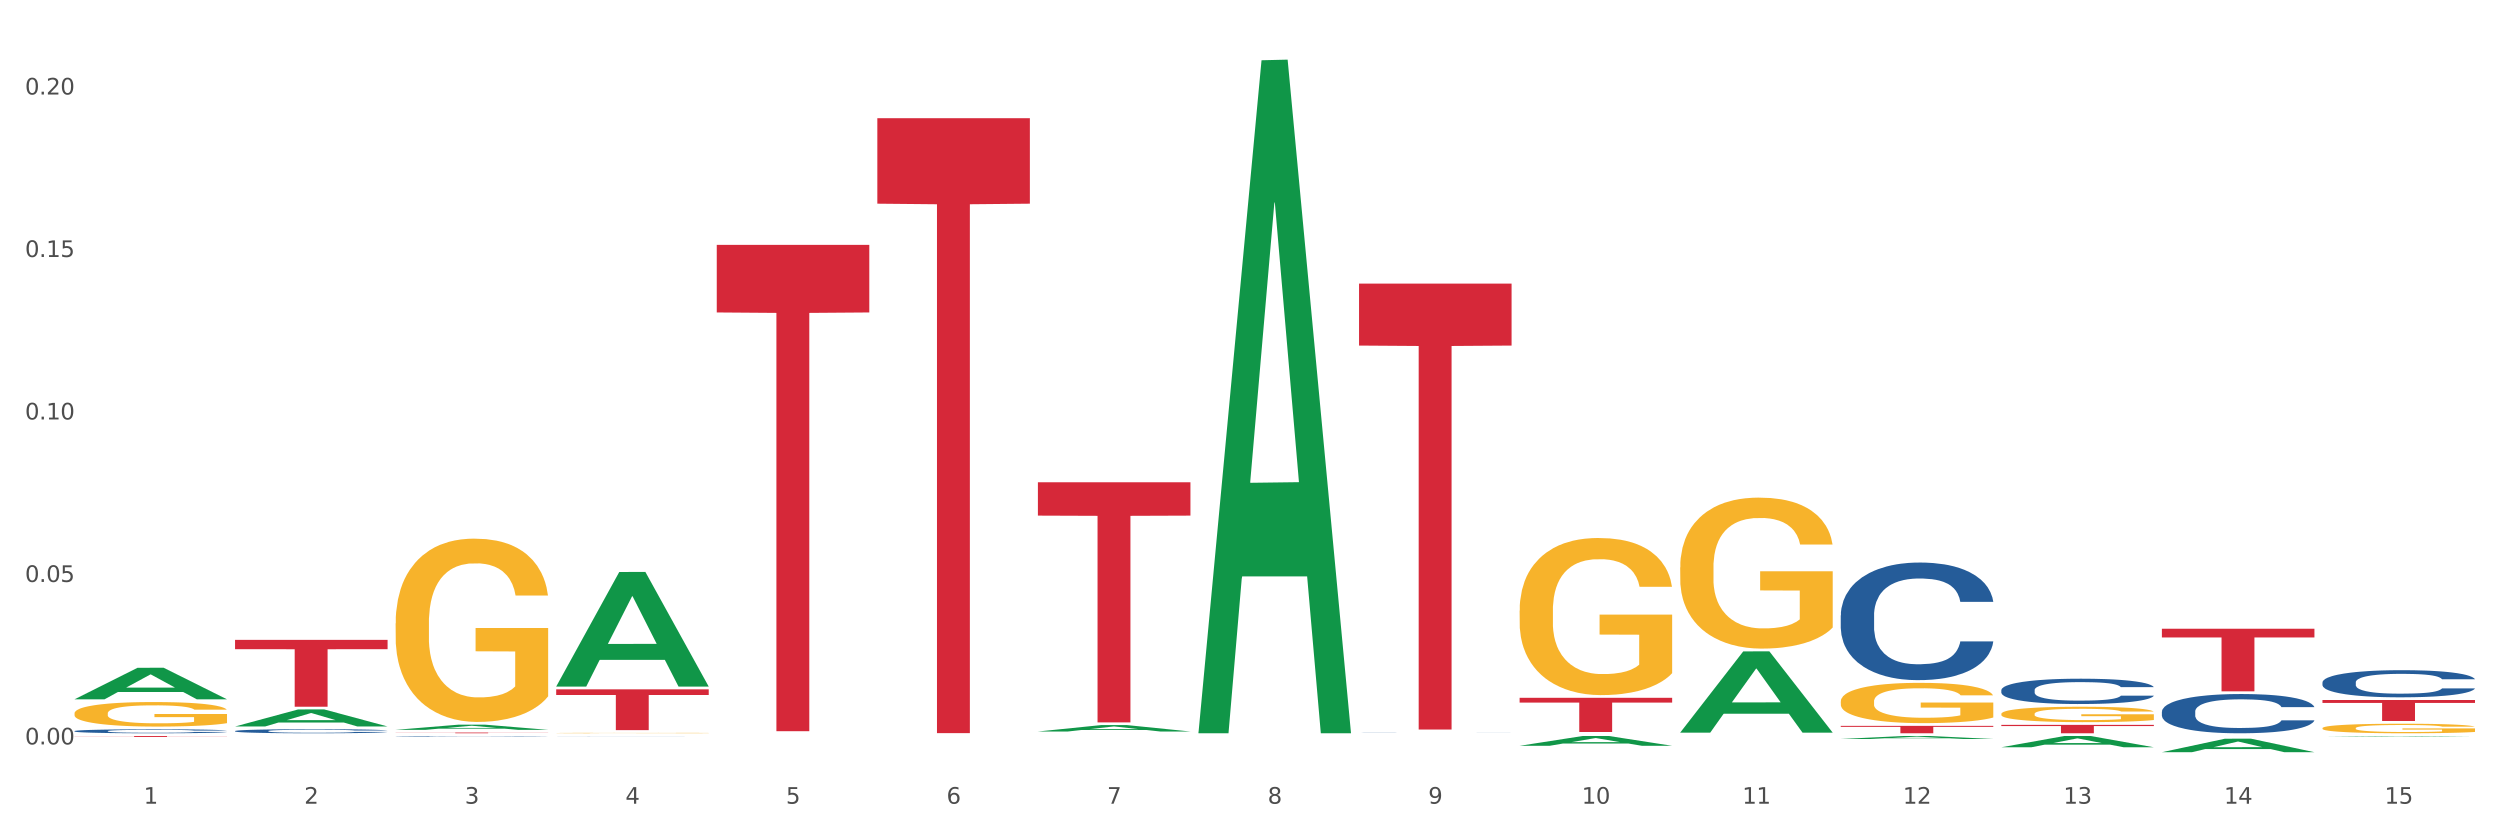<?xml version="1.0" encoding="utf-8" standalone="no"?>
<!DOCTYPE svg PUBLIC "-//W3C//DTD SVG 1.1//EN"
  "http://www.w3.org/Graphics/SVG/1.1/DTD/svg11.dtd">
<svg xmlns:xlink="http://www.w3.org/1999/xlink" width="1080pt" height="360pt" viewBox="0 0 1080 360" xmlns="http://www.w3.org/2000/svg" version="1.1">
 <rect x="0" y="0" width="1080" height="360" fill="#333333" stroke="none"/>
 <defs>
  <style type="text/css">*{stroke-linejoin: round; stroke-linecap: butt}</style>
 </defs>
 <g id="figure_1">
  <g id="patch_1">
   <path d="M 0 360 
L 1080 360 
L 1080 0 
L 0 0 
z
" style="fill: #ffffff; stroke: #ffffff; stroke-linejoin: miter"/>
  </g>
  <g id="axes_1">
   <g id="matplotlib.axis_1">
    <g id="xtick_1">
     <g id="text_1">
      <!-- 1 -->
      <g style="fill: #4d4d4d" transform="translate(62.07 347.204) scale(0.096 -0.096)">
       <defs>
        <path id="DejaVuSans-31" d="M 794 531 
L 1825 531 
L 1825 4091 
L 703 3866 
L 703 4441 
L 1819 4666 
L 2450 4666 
L 2450 531 
L 3481 531 
L 3481 0 
L 794 0 
L 794 531 
z
" transform="scale(0.016)"/>
       </defs>
       <use xlink:href="#DejaVuSans-31"/>
      </g>
     </g>
    </g>
    <g id="xtick_2">
     <g id="text_2">
      <!-- 2 -->
      <g style="fill: #4d4d4d" transform="translate(131.436 347.204) scale(0.096 -0.096)">
       <defs>
        <path id="DejaVuSans-32" d="M 1228 531 
L 3431 531 
L 3431 0 
L 469 0 
L 469 531 
Q 828 903 1448 1529 
Q 2069 2156 2228 2338 
Q 2531 2678 2651 2914 
Q 2772 3150 2772 3378 
Q 2772 3750 2511 3984 
Q 2250 4219 1831 4219 
Q 1534 4219 1204 4116 
Q 875 4013 500 3803 
L 500 4441 
Q 881 4594 1212 4672 
Q 1544 4750 1819 4750 
Q 2544 4750 2975 4387 
Q 3406 4025 3406 3419 
Q 3406 3131 3298 2873 
Q 3191 2616 2906 2266 
Q 2828 2175 2409 1742 
Q 1991 1309 1228 531 
z
" transform="scale(0.016)"/>
       </defs>
       <use xlink:href="#DejaVuSans-32"/>
      </g>
     </g>
    </g>
    <g id="xtick_3">
     <g id="text_3">
      <!-- 3 -->
      <g style="fill: #4d4d4d" transform="translate(200.802 347.204) scale(0.096 -0.096)">
       <defs>
        <path id="DejaVuSans-33" d="M 2597 2516 
Q 3050 2419 3304 2112 
Q 3559 1806 3559 1356 
Q 3559 666 3084 287 
Q 2609 -91 1734 -91 
Q 1441 -91 1130 -33 
Q 819 25 488 141 
L 488 750 
Q 750 597 1062 519 
Q 1375 441 1716 441 
Q 2309 441 2620 675 
Q 2931 909 2931 1356 
Q 2931 1769 2642 2001 
Q 2353 2234 1838 2234 
L 1294 2234 
L 1294 2753 
L 1863 2753 
Q 2328 2753 2575 2939 
Q 2822 3125 2822 3475 
Q 2822 3834 2567 4026 
Q 2313 4219 1838 4219 
Q 1578 4219 1281 4162 
Q 984 4106 628 3988 
L 628 4550 
Q 988 4650 1302 4700 
Q 1616 4750 1894 4750 
Q 2613 4750 3031 4423 
Q 3450 4097 3450 3541 
Q 3450 3153 3228 2886 
Q 3006 2619 2597 2516 
z
" transform="scale(0.016)"/>
       </defs>
       <use xlink:href="#DejaVuSans-33"/>
      </g>
     </g>
    </g>
    <g id="xtick_4">
     <g id="text_4">
      <!-- 4 -->
      <g style="fill: #4d4d4d" transform="translate(270.169 347.204) scale(0.096 -0.096)">
       <defs>
        <path id="DejaVuSans-34" d="M 2419 4116 
L 825 1625 
L 2419 1625 
L 2419 4116 
z
M 2253 4666 
L 3047 4666 
L 3047 1625 
L 3713 1625 
L 3713 1100 
L 3047 1100 
L 3047 0 
L 2419 0 
L 2419 1100 
L 313 1100 
L 313 1709 
L 2253 4666 
z
" transform="scale(0.016)"/>
       </defs>
       <use xlink:href="#DejaVuSans-34"/>
      </g>
     </g>
    </g>
    <g id="xtick_5">
     <g id="text_5">
      <!-- 5 -->
      <g style="fill: #4d4d4d" transform="translate(339.535 347.204) scale(0.096 -0.096)">
       <defs>
        <path id="DejaVuSans-35" d="M 691 4666 
L 3169 4666 
L 3169 4134 
L 1269 4134 
L 1269 2991 
Q 1406 3038 1543 3061 
Q 1681 3084 1819 3084 
Q 2600 3084 3056 2656 
Q 3513 2228 3513 1497 
Q 3513 744 3044 326 
Q 2575 -91 1722 -91 
Q 1428 -91 1123 -41 
Q 819 9 494 109 
L 494 744 
Q 775 591 1075 516 
Q 1375 441 1709 441 
Q 2250 441 2565 725 
Q 2881 1009 2881 1497 
Q 2881 1984 2565 2268 
Q 2250 2553 1709 2553 
Q 1456 2553 1204 2497 
Q 953 2441 691 2322 
L 691 4666 
z
" transform="scale(0.016)"/>
       </defs>
       <use xlink:href="#DejaVuSans-35"/>
      </g>
     </g>
    </g>
    <g id="xtick_6">
     <g id="text_6">
      <!-- 6 -->
      <g style="fill: #4d4d4d" transform="translate(408.901 347.204) scale(0.096 -0.096)">
       <defs>
        <path id="DejaVuSans-36" d="M 2113 2584 
Q 1688 2584 1439 2293 
Q 1191 2003 1191 1497 
Q 1191 994 1439 701 
Q 1688 409 2113 409 
Q 2538 409 2786 701 
Q 3034 994 3034 1497 
Q 3034 2003 2786 2293 
Q 2538 2584 2113 2584 
z
M 3366 4563 
L 3366 3988 
Q 3128 4100 2886 4159 
Q 2644 4219 2406 4219 
Q 1781 4219 1451 3797 
Q 1122 3375 1075 2522 
Q 1259 2794 1537 2939 
Q 1816 3084 2150 3084 
Q 2853 3084 3261 2657 
Q 3669 2231 3669 1497 
Q 3669 778 3244 343 
Q 2819 -91 2113 -91 
Q 1303 -91 875 529 
Q 447 1150 447 2328 
Q 447 3434 972 4092 
Q 1497 4750 2381 4750 
Q 2619 4750 2861 4703 
Q 3103 4656 3366 4563 
z
" transform="scale(0.016)"/>
       </defs>
       <use xlink:href="#DejaVuSans-36"/>
      </g>
     </g>
    </g>
    <g id="xtick_7">
     <g id="text_7">
      <!-- 7 -->
      <g style="fill: #4d4d4d" transform="translate(478.267 347.204) scale(0.096 -0.096)">
       <defs>
        <path id="DejaVuSans-37" d="M 525 4666 
L 3525 4666 
L 3525 4397 
L 1831 0 
L 1172 0 
L 2766 4134 
L 525 4134 
L 525 4666 
z
" transform="scale(0.016)"/>
       </defs>
       <use xlink:href="#DejaVuSans-37"/>
      </g>
     </g>
    </g>
    <g id="xtick_8">
     <g id="text_8">
      <!-- 8 -->
      <g style="fill: #4d4d4d" transform="translate(547.634 347.204) scale(0.096 -0.096)">
       <defs>
        <path id="DejaVuSans-38" d="M 2034 2216 
Q 1584 2216 1326 1975 
Q 1069 1734 1069 1313 
Q 1069 891 1326 650 
Q 1584 409 2034 409 
Q 2484 409 2743 651 
Q 3003 894 3003 1313 
Q 3003 1734 2745 1975 
Q 2488 2216 2034 2216 
z
M 1403 2484 
Q 997 2584 770 2862 
Q 544 3141 544 3541 
Q 544 4100 942 4425 
Q 1341 4750 2034 4750 
Q 2731 4750 3128 4425 
Q 3525 4100 3525 3541 
Q 3525 3141 3298 2862 
Q 3072 2584 2669 2484 
Q 3125 2378 3379 2068 
Q 3634 1759 3634 1313 
Q 3634 634 3220 271 
Q 2806 -91 2034 -91 
Q 1263 -91 848 271 
Q 434 634 434 1313 
Q 434 1759 690 2068 
Q 947 2378 1403 2484 
z
M 1172 3481 
Q 1172 3119 1398 2916 
Q 1625 2713 2034 2713 
Q 2441 2713 2670 2916 
Q 2900 3119 2900 3481 
Q 2900 3844 2670 4047 
Q 2441 4250 2034 4250 
Q 1625 4250 1398 4047 
Q 1172 3844 1172 3481 
z
" transform="scale(0.016)"/>
       </defs>
       <use xlink:href="#DejaVuSans-38"/>
      </g>
     </g>
    </g>
    <g id="xtick_9">
     <g id="text_9">
      <!-- 9 -->
      <g style="fill: #4d4d4d" transform="translate(617 347.204) scale(0.096 -0.096)">
       <defs>
        <path id="DejaVuSans-39" d="M 703 97 
L 703 672 
Q 941 559 1184 500 
Q 1428 441 1663 441 
Q 2288 441 2617 861 
Q 2947 1281 2994 2138 
Q 2813 1869 2534 1725 
Q 2256 1581 1919 1581 
Q 1219 1581 811 2004 
Q 403 2428 403 3163 
Q 403 3881 828 4315 
Q 1253 4750 1959 4750 
Q 2769 4750 3195 4129 
Q 3622 3509 3622 2328 
Q 3622 1225 3098 567 
Q 2575 -91 1691 -91 
Q 1453 -91 1209 -44 
Q 966 3 703 97 
z
M 1959 2075 
Q 2384 2075 2632 2365 
Q 2881 2656 2881 3163 
Q 2881 3666 2632 3958 
Q 2384 4250 1959 4250 
Q 1534 4250 1286 3958 
Q 1038 3666 1038 3163 
Q 1038 2656 1286 2365 
Q 1534 2075 1959 2075 
z
" transform="scale(0.016)"/>
       </defs>
       <use xlink:href="#DejaVuSans-39"/>
      </g>
     </g>
    </g>
    <g id="xtick_10">
     <g id="text_10">
      <!-- 10 -->
      <g style="fill: #4d4d4d" transform="translate(683.312 347.204) scale(0.096 -0.096)">
       <defs>
        <path id="DejaVuSans-30" d="M 2034 4250 
Q 1547 4250 1301 3770 
Q 1056 3291 1056 2328 
Q 1056 1369 1301 889 
Q 1547 409 2034 409 
Q 2525 409 2770 889 
Q 3016 1369 3016 2328 
Q 3016 3291 2770 3770 
Q 2525 4250 2034 4250 
z
M 2034 4750 
Q 2819 4750 3233 4129 
Q 3647 3509 3647 2328 
Q 3647 1150 3233 529 
Q 2819 -91 2034 -91 
Q 1250 -91 836 529 
Q 422 1150 422 2328 
Q 422 3509 836 4129 
Q 1250 4750 2034 4750 
z
" transform="scale(0.016)"/>
       </defs>
       <use xlink:href="#DejaVuSans-31"/>
       <use xlink:href="#DejaVuSans-30" transform="translate(63.623 0)"/>
      </g>
     </g>
    </g>
    <g id="xtick_11">
     <g id="text_11">
      <!-- 11 -->
      <g style="fill: #4d4d4d" transform="translate(752.678 347.204) scale(0.096 -0.096)">
       <use xlink:href="#DejaVuSans-31"/>
       <use xlink:href="#DejaVuSans-31" transform="translate(63.623 0)"/>
      </g>
     </g>
    </g>
    <g id="xtick_12">
     <g id="text_12">
      <!-- 12 -->
      <g style="fill: #4d4d4d" transform="translate(822.044 347.204) scale(0.096 -0.096)">
       <use xlink:href="#DejaVuSans-31"/>
       <use xlink:href="#DejaVuSans-32" transform="translate(63.623 0)"/>
      </g>
     </g>
    </g>
    <g id="xtick_13">
     <g id="text_13">
      <!-- 13 -->
      <g style="fill: #4d4d4d" transform="translate(891.411 347.204) scale(0.096 -0.096)">
       <use xlink:href="#DejaVuSans-31"/>
       <use xlink:href="#DejaVuSans-33" transform="translate(63.623 0)"/>
      </g>
     </g>
    </g>
    <g id="xtick_14">
     <g id="text_14">
      <!-- 14 -->
      <g style="fill: #4d4d4d" transform="translate(960.777 347.204) scale(0.096 -0.096)">
       <use xlink:href="#DejaVuSans-31"/>
       <use xlink:href="#DejaVuSans-34" transform="translate(63.623 0)"/>
      </g>
     </g>
    </g>
    <g id="xtick_15">
     <g id="text_15">
      <!-- 15 -->
      <g style="fill: #4d4d4d" transform="translate(1030.143 347.204) scale(0.096 -0.096)">
       <use xlink:href="#DejaVuSans-31"/>
       <use xlink:href="#DejaVuSans-35" transform="translate(63.623 0)"/>
      </g>
     </g>
    </g>
    <g id="xtick_16"/>
    <g id="xtick_17"/>
    <g id="xtick_18"/>
    <g id="xtick_19"/>
    <g id="xtick_20"/>
    <g id="xtick_21"/>
    <g id="xtick_22"/>
    <g id="xtick_23"/>
    <g id="xtick_24"/>
    <g id="xtick_25"/>
    <g id="xtick_26"/>
    <g id="xtick_27"/>
    <g id="xtick_28"/>
    <g id="xtick_29"/>
   </g>
   <g id="matplotlib.axis_2">
    <g id="ytick_1">
     <g id="text_16">
      <!-- 0.00 -->
      <g style="fill: #4d4d4d" transform="translate(10.8 321.593) scale(0.096 -0.096)">
       <defs>
        <path id="DejaVuSans-2e" d="M 684 794 
L 1344 794 
L 1344 0 
L 684 0 
L 684 794 
z
" transform="scale(0.016)"/>
       </defs>
       <use xlink:href="#DejaVuSans-30"/>
       <use xlink:href="#DejaVuSans-2e" transform="translate(63.623 0)"/>
       <use xlink:href="#DejaVuSans-30" transform="translate(95.41 0)"/>
       <use xlink:href="#DejaVuSans-30" transform="translate(159.033 0)"/>
      </g>
     </g>
    </g>
    <g id="ytick_2">
     <g id="text_17">
      <!-- 0.05 -->
      <g style="fill: #4d4d4d" transform="translate(10.8 251.403) scale(0.096 -0.096)">
       <use xlink:href="#DejaVuSans-30"/>
       <use xlink:href="#DejaVuSans-2e" transform="translate(63.623 0)"/>
       <use xlink:href="#DejaVuSans-30" transform="translate(95.41 0)"/>
       <use xlink:href="#DejaVuSans-35" transform="translate(159.033 0)"/>
      </g>
     </g>
    </g>
    <g id="ytick_3">
     <g id="text_18">
      <!-- 0.10 -->
      <g style="fill: #4d4d4d" transform="translate(10.8 181.212) scale(0.096 -0.096)">
       <use xlink:href="#DejaVuSans-30"/>
       <use xlink:href="#DejaVuSans-2e" transform="translate(63.623 0)"/>
       <use xlink:href="#DejaVuSans-31" transform="translate(95.41 0)"/>
       <use xlink:href="#DejaVuSans-30" transform="translate(159.033 0)"/>
      </g>
     </g>
    </g>
    <g id="ytick_4">
     <g id="text_19">
      <!-- 0.15 -->
      <g style="fill: #4d4d4d" transform="translate(10.8 111.022) scale(0.096 -0.096)">
       <use xlink:href="#DejaVuSans-30"/>
       <use xlink:href="#DejaVuSans-2e" transform="translate(63.623 0)"/>
       <use xlink:href="#DejaVuSans-31" transform="translate(95.41 0)"/>
       <use xlink:href="#DejaVuSans-35" transform="translate(159.033 0)"/>
      </g>
     </g>
    </g>
    <g id="ytick_5">
     <g id="text_20">
      <!-- 0.20 -->
      <g style="fill: #4d4d4d" transform="translate(10.8 40.832) scale(0.096 -0.096)">
       <use xlink:href="#DejaVuSans-30"/>
       <use xlink:href="#DejaVuSans-2e" transform="translate(63.623 0)"/>
       <use xlink:href="#DejaVuSans-32" transform="translate(95.41 0)"/>
       <use xlink:href="#DejaVuSans-30" transform="translate(159.033 0)"/>
      </g>
     </g>
    </g>
    <g id="ytick_6"/>
    <g id="ytick_7"/>
    <g id="ytick_8"/>
    <g id="ytick_9"/>
   </g>
   <g id="PolyCollection_1">
    <path d="M 32.175 302.09 
L 32.243 302.077 
L 59.417 288.481 
L 70.695 288.468 
L 98.073 302.115 
L 85.029 302.115 
L 79.119 298.937 
L 51.061 298.937 
L 50.857 298.989 
L 45.151 302.115 
L 32.175 302.115 
L 32.175 302.09 
L 54.594 297.041 
L 75.586 297.028 
L 65.192 291.377 
L 65.056 291.351 
L 64.92 291.39 
L 54.526 297.028 
L 54.594 297.041 
L 32.175 302.09 
z
" clip-path="url(#p2da6ed1eef)" style="fill: #109648"/>
    <path d="M 101.541 313.829 
L 101.609 313.822 
L 128.784 306.477 
L 140.061 306.47 
L 167.439 313.843 
L 154.395 313.843 
L 148.485 312.126 
L 120.427 312.126 
L 120.224 312.154 
L 114.517 313.843 
L 101.541 313.843 
L 101.541 313.829 
L 123.96 311.101 
L 144.952 311.094 
L 134.558 308.042 
L 134.422 308.028 
L 134.286 308.048 
L 123.892 311.094 
L 123.96 311.101 
L 101.541 313.829 
z
" clip-path="url(#p2da6ed1eef)" style="fill: #109648"/>
    <path d="M 170.907 315.29 
L 170.975 315.288 
L 198.15 313.048 
L 209.427 313.046 
L 236.805 315.294 
L 223.762 315.294 
L 217.851 314.771 
L 189.794 314.771 
L 189.59 314.779 
L 183.883 315.294 
L 170.907 315.294 
L 170.907 315.29 
L 193.326 314.458 
L 214.319 314.456 
L 203.924 313.525 
L 203.788 313.521 
L 203.653 313.528 
L 193.258 314.456 
L 193.326 314.458 
L 170.907 315.29 
z
" clip-path="url(#p2da6ed1eef)" style="fill: #109648"/>
    <path d="M 240.274 296.523 
L 240.342 296.476 
L 267.516 247.106 
L 278.793 247.06 
L 306.172 296.616 
L 293.128 296.616 
L 287.217 285.076 
L 259.16 285.076 
L 258.956 285.262 
L 253.249 296.616 
L 240.274 296.616 
L 240.274 296.523 
L 262.693 278.189 
L 283.685 278.143 
L 273.291 257.622 
L 273.155 257.529 
L 273.019 257.669 
L 262.625 278.143 
L 262.693 278.189 
L 240.274 296.523 
z
" clip-path="url(#p2da6ed1eef)" style="fill: #109648"/>
    <path d="M 448.372 316.005 
L 448.44 316.003 
L 475.615 313.243 
L 486.892 313.24 
L 514.27 316.011 
L 501.227 316.011 
L 495.316 315.365 
L 467.259 315.365 
L 467.055 315.376 
L 461.348 316.011 
L 448.372 316.011 
L 448.372 316.005 
L 470.791 314.98 
L 491.783 314.978 
L 481.389 313.831 
L 481.253 313.825 
L 481.117 313.833 
L 470.723 314.978 
L 470.791 314.98 
L 448.372 316.005 
z
" clip-path="url(#p2da6ed1eef)" style="fill: #109648"/>
    <path d="M 517.739 316.231 
L 517.806 315.957 
L 544.981 26.033 
L 556.258 25.759 
L 583.636 316.777 
L 570.593 316.777 
L 564.682 249.01 
L 536.625 249.01 
L 536.421 250.103 
L 530.714 316.777 
L 517.739 316.777 
L 517.739 316.231 
L 540.157 208.568 
L 561.15 208.294 
L 550.755 87.789 
L 550.62 87.242 
L 550.484 88.062 
L 540.089 208.294 
L 540.157 208.568 
L 517.739 316.231 
z
" clip-path="url(#p2da6ed1eef)" style="fill: #109648"/>
    <path d="M 656.471 322.177 
L 656.539 322.173 
L 683.713 317.95 
L 694.991 317.946 
L 722.369 322.185 
L 709.325 322.185 
L 703.415 321.198 
L 675.357 321.198 
L 675.153 321.214 
L 669.447 322.185 
L 656.471 322.185 
L 656.471 322.177 
L 678.89 320.609 
L 699.882 320.605 
L 689.488 318.849 
L 689.352 318.841 
L 689.216 318.853 
L 678.822 320.605 
L 678.89 320.609 
L 656.471 322.177 
z
" clip-path="url(#p2da6ed1eef)" style="fill: #109648"/>
    <path d="M 725.837 316.445 
L 725.905 316.412 
L 753.08 281.403 
L 764.357 281.37 
L 791.735 316.511 
L 778.691 316.511 
L 772.781 308.328 
L 744.723 308.328 
L 744.52 308.46 
L 738.813 316.511 
L 725.837 316.511 
L 725.837 316.445 
L 748.256 303.445 
L 769.248 303.412 
L 758.854 288.86 
L 758.718 288.794 
L 758.582 288.893 
L 748.188 303.412 
L 748.256 303.445 
L 725.837 316.445 
z
" clip-path="url(#p2da6ed1eef)" style="fill: #109648"/>
    <path d="M 1003.302 302.411 
L 1069.2 302.411 
L 1069.2 303.671 
L 1043.278 303.68 
L 1043.278 311.481 
L 1029.068 311.481 
L 1029.068 303.68 
L 1003.302 303.671 
L 1003.302 302.419 
L 1003.302 302.411 
z
" clip-path="url(#p2da6ed1eef)" style="fill: #d62839"/>
    <path d="M 656.471 301.457 
L 722.369 301.457 
L 722.369 303.51 
L 696.447 303.524 
L 696.447 316.232 
L 682.237 316.232 
L 682.237 303.524 
L 656.471 303.51 
L 656.471 301.471 
L 656.471 301.457 
z
" clip-path="url(#p2da6ed1eef)" style="fill: #d62839"/>
    <path d="M 864.57 313.146 
L 930.468 313.146 
L 930.468 313.65 
L 904.546 313.654 
L 904.546 316.777 
L 890.335 316.777 
L 890.335 313.654 
L 864.57 313.65 
L 864.57 313.149 
L 864.57 313.146 
z
" clip-path="url(#p2da6ed1eef)" style="fill: #d62839"/>
    <path d="M 933.936 271.616 
L 999.834 271.616 
L 999.834 275.372 
L 973.912 275.398 
L 973.912 298.649 
L 959.702 298.649 
L 959.702 275.398 
L 933.936 275.372 
L 933.936 271.641 
L 933.936 271.616 
z
" clip-path="url(#p2da6ed1eef)" style="fill: #d62839"/>
    <path d="M 587.105 122.512 
L 653.003 122.512 
L 653.003 149.284 
L 627.081 149.465 
L 627.081 315.164 
L 612.871 315.164 
L 612.871 149.465 
L 587.105 149.284 
L 587.105 122.693 
L 587.105 122.512 
z
" clip-path="url(#p2da6ed1eef)" style="fill: #d62839"/>
    <path d="M 795.203 313.566 
L 861.101 313.566 
L 861.101 314.012 
L 835.179 314.015 
L 835.179 316.777 
L 820.969 316.777 
L 820.969 314.015 
L 795.203 314.012 
L 795.203 313.569 
L 795.203 313.566 
z
" clip-path="url(#p2da6ed1eef)" style="fill: #d62839"/>
    <path d="M 309.64 105.781 
L 375.538 105.781 
L 375.538 134.978 
L 349.616 135.175 
L 349.616 315.88 
L 335.406 315.88 
L 335.406 135.175 
L 309.64 134.978 
L 309.64 105.978 
L 309.64 105.781 
z
" clip-path="url(#p2da6ed1eef)" style="fill: #d62839"/>
    <path d="M 101.541 276.434 
L 167.439 276.434 
L 167.439 280.446 
L 141.517 280.473 
L 141.517 305.301 
L 127.307 305.301 
L 127.307 280.473 
L 101.541 280.446 
L 101.541 276.461 
L 101.541 276.434 
z
" clip-path="url(#p2da6ed1eef)" style="fill: #d62839"/>
    <path d="M 240.274 297.784 
L 306.172 297.784 
L 306.172 300.234 
L 280.25 300.251 
L 280.25 315.413 
L 266.039 315.413 
L 266.039 300.251 
L 240.274 300.234 
L 240.274 297.801 
L 240.274 297.784 
z
" clip-path="url(#p2da6ed1eef)" style="fill: #d62839"/>
    <path d="M 170.907 316.463 
L 236.805 316.463 
L 236.805 316.506 
L 210.883 316.507 
L 210.883 316.777 
L 196.673 316.777 
L 196.673 316.507 
L 170.907 316.506 
L 170.907 316.463 
L 170.907 316.463 
z
" clip-path="url(#p2da6ed1eef)" style="fill: #d62839"/>
    <path d="M 32.175 317.946 
L 98.073 317.946 
L 98.073 318.002 
L 72.151 318.002 
L 72.151 318.349 
L 57.941 318.349 
L 57.941 318.002 
L 32.175 318.002 
L 32.175 317.946 
L 32.175 317.946 
z
" clip-path="url(#p2da6ed1eef)" style="fill: #d62839"/>
    <path d="M 448.372 208.329 
L 514.27 208.329 
L 514.27 222.746 
L 488.348 222.843 
L 488.348 312.071 
L 474.138 312.071 
L 474.138 222.843 
L 448.372 222.746 
L 448.372 208.427 
L 448.372 208.329 
z
" clip-path="url(#p2da6ed1eef)" style="fill: #d62839"/>
    <path d="M 933.936 324.939 
L 934.004 324.933 
L 961.178 319.12 
L 972.456 319.114 
L 999.834 324.95 
L 986.79 324.95 
L 980.88 323.591 
L 952.822 323.591 
L 952.618 323.613 
L 946.912 324.95 
L 933.936 324.95 
L 933.936 324.939 
L 956.355 322.78 
L 977.347 322.774 
L 966.953 320.358 
L 966.817 320.347 
L 966.681 320.363 
L 956.287 322.774 
L 956.355 322.78 
L 933.936 324.939 
z
" clip-path="url(#p2da6ed1eef)" style="fill: #109648"/>
    <path d="M 725.837 245.113 
L 725.915 245.053 
L 725.915 242.909 
L 726.071 241.062 
L 726.849 236.594 
L 728.016 232.9 
L 728.871 230.934 
L 729.727 229.326 
L 730.739 227.717 
L 731.984 226.049 
L 734.24 223.607 
L 735.64 222.356 
L 737.352 221.045 
L 740.464 219.139 
L 742.72 218.067 
L 745.054 217.173 
L 748.866 216.101 
L 751.356 215.624 
L 754.001 215.267 
L 757.191 215.028 
L 759.603 214.969 
L 764.894 215.147 
L 769.406 215.684 
L 771.585 216.101 
L 774.385 216.816 
L 775.864 217.292 
L 778.275 218.245 
L 780.765 219.496 
L 782.477 220.569 
L 785.044 222.594 
L 786.989 224.62 
L 788.779 227.122 
L 789.712 228.849 
L 790.412 230.458 
L 791.035 232.305 
L 791.657 235.224 
L 777.653 235.224 
L 777.108 233.139 
L 776.253 231.173 
L 775.008 229.266 
L 773.919 228.075 
L 772.051 226.586 
L 770.34 225.632 
L 768.55 224.918 
L 766.372 224.322 
L 764.66 224.024 
L 762.248 223.786 
L 757.502 223.845 
L 754.313 224.322 
L 752.134 224.918 
L 750.734 225.454 
L 749.489 226.049 
L 748.088 226.883 
L 746.455 228.134 
L 745.288 229.266 
L 744.121 230.696 
L 743.187 232.126 
L 742.331 233.794 
L 741.631 235.581 
L 741.086 237.428 
L 740.62 239.692 
L 740.23 243.445 
L 740.23 251.606 
L 740.386 253.453 
L 740.775 255.896 
L 741.242 257.742 
L 742.02 259.947 
L 742.72 261.436 
L 744.043 263.581 
L 745.521 265.368 
L 746.688 266.5 
L 747.855 267.453 
L 749.878 268.764 
L 752.134 269.836 
L 754.079 270.491 
L 756.724 271.087 
L 758.514 271.325 
L 760.07 271.444 
L 763.882 271.444 
L 766.605 271.266 
L 769.639 270.849 
L 771.974 270.312 
L 773.919 269.657 
L 776.097 268.585 
L 777.497 267.572 
L 777.497 255.121 
L 760.381 255.062 
L 760.381 246.781 
L 791.735 246.781 
L 791.735 271.087 
L 790.412 272.338 
L 788.934 273.47 
L 787.378 274.483 
L 785.044 275.734 
L 782.243 276.925 
L 779.754 277.759 
L 777.108 278.474 
L 773.996 279.129 
L 769.951 279.725 
L 767.461 279.963 
L 764.349 280.142 
L 760.692 280.202 
L 757.502 280.082 
L 754.39 279.785 
L 751.123 279.248 
L 747.933 278.474 
L 745.521 277.7 
L 743.109 276.746 
L 740.542 275.495 
L 738.519 274.304 
L 736.963 273.232 
L 735.251 271.861 
L 733.384 270.074 
L 731.984 268.466 
L 730.739 266.798 
L 729.416 264.653 
L 728.482 262.806 
L 727.549 260.483 
L 727.004 258.755 
L 726.382 256.074 
L 725.915 252.321 
L 725.837 245.113 
z
" clip-path="url(#p2da6ed1eef)" style="fill: #f7b32b"/>
    <path d="M 795.203 303.034 
L 795.281 303.019 
L 795.281 302.446 
L 795.437 301.954 
L 796.215 300.761 
L 797.382 299.776 
L 798.238 299.251 
L 799.094 298.822 
L 800.105 298.393 
L 801.35 297.948 
L 803.606 297.296 
L 805.006 296.962 
L 806.718 296.613 
L 809.83 296.104 
L 812.086 295.818 
L 814.42 295.579 
L 818.233 295.293 
L 820.722 295.166 
L 823.368 295.071 
L 826.557 295.007 
L 828.969 294.991 
L 834.26 295.039 
L 838.772 295.182 
L 840.951 295.293 
L 843.752 295.484 
L 845.23 295.611 
L 847.642 295.866 
L 850.131 296.199 
L 851.843 296.485 
L 854.41 297.026 
L 856.355 297.566 
L 858.145 298.234 
L 859.078 298.695 
L 859.779 299.124 
L 860.401 299.617 
L 861.024 300.396 
L 847.019 300.396 
L 846.475 299.839 
L 845.619 299.315 
L 844.374 298.806 
L 843.285 298.488 
L 841.418 298.091 
L 839.706 297.837 
L 837.916 297.646 
L 835.738 297.487 
L 834.026 297.407 
L 831.615 297.344 
L 826.869 297.36 
L 823.679 297.487 
L 821.5 297.646 
L 820.1 297.789 
L 818.855 297.948 
L 817.455 298.17 
L 815.821 298.504 
L 814.654 298.806 
L 813.487 299.188 
L 812.553 299.569 
L 811.697 300.014 
L 810.997 300.491 
L 810.453 300.984 
L 809.986 301.588 
L 809.597 302.589 
L 809.597 304.767 
L 809.752 305.26 
L 810.141 305.912 
L 810.608 306.404 
L 811.386 306.992 
L 812.086 307.39 
L 813.409 307.962 
L 814.887 308.439 
L 816.054 308.741 
L 817.221 308.995 
L 819.244 309.345 
L 821.5 309.631 
L 823.445 309.806 
L 826.091 309.965 
L 827.88 310.029 
L 829.436 310.06 
L 833.248 310.06 
L 835.971 310.013 
L 839.006 309.901 
L 841.34 309.758 
L 843.285 309.583 
L 845.463 309.297 
L 846.864 309.027 
L 846.864 305.705 
L 829.747 305.689 
L 829.747 303.48 
L 861.101 303.48 
L 861.101 309.965 
L 859.779 310.299 
L 858.3 310.601 
L 856.744 310.871 
L 854.41 311.205 
L 851.61 311.523 
L 849.12 311.745 
L 846.475 311.936 
L 843.363 312.111 
L 839.317 312.27 
L 836.827 312.333 
L 833.715 312.381 
L 830.059 312.397 
L 826.869 312.365 
L 823.757 312.286 
L 820.489 312.143 
L 817.299 311.936 
L 814.887 311.729 
L 812.475 311.475 
L 809.908 311.141 
L 807.885 310.823 
L 806.329 310.537 
L 804.617 310.172 
L 802.75 309.695 
L 801.35 309.266 
L 800.105 308.82 
L 798.782 308.248 
L 797.849 307.755 
L 796.915 307.136 
L 796.37 306.675 
L 795.748 305.959 
L 795.281 304.958 
L 795.203 303.034 
z
" clip-path="url(#p2da6ed1eef)" style="fill: #f7b32b"/>
    <path d="M 864.57 322.812 
L 864.638 322.807 
L 891.812 317.95 
L 903.089 317.946 
L 930.468 322.821 
L 917.424 322.821 
L 911.513 321.686 
L 883.456 321.686 
L 883.252 321.704 
L 877.545 322.821 
L 864.57 322.821 
L 864.57 322.812 
L 886.989 321.008 
L 907.981 321.004 
L 897.587 318.985 
L 897.451 318.976 
L 897.315 318.989 
L 886.921 321.004 
L 886.989 321.008 
L 864.57 322.812 
z
" clip-path="url(#p2da6ed1eef)" style="fill: #109648"/>
    <path d="M 1003.302 318.223 
L 1003.37 318.223 
L 1030.544 317.946 
L 1041.822 317.946 
L 1069.2 318.224 
L 1056.156 318.224 
L 1050.246 318.159 
L 1022.188 318.159 
L 1021.984 318.16 
L 1016.278 318.224 
L 1003.302 318.224 
L 1003.302 318.223 
L 1025.721 318.12 
L 1046.713 318.12 
L 1036.319 318.005 
L 1036.183 318.004 
L 1036.047 318.005 
L 1025.653 318.12 
L 1025.721 318.12 
L 1003.302 318.223 
z
" clip-path="url(#p2da6ed1eef)" style="fill: #109648"/>
    <path d="M 795.203 319.24 
L 795.271 319.239 
L 822.446 317.947 
L 833.723 317.946 
L 861.101 319.242 
L 848.058 319.242 
L 842.147 318.94 
L 814.09 318.94 
L 813.886 318.945 
L 808.179 319.242 
L 795.203 319.242 
L 795.203 319.24 
L 817.622 318.76 
L 838.615 318.759 
L 828.22 318.222 
L 828.084 318.22 
L 827.949 318.223 
L 817.554 318.759 
L 817.622 318.76 
L 795.203 319.24 
z
" clip-path="url(#p2da6ed1eef)" style="fill: #109648"/>
    <path d="M 240.274 316.672 
L 240.351 316.672 
L 240.351 316.665 
L 240.507 316.66 
L 241.285 316.646 
L 242.452 316.635 
L 243.308 316.629 
L 244.164 316.625 
L 245.175 316.62 
L 246.42 316.615 
L 248.676 316.608 
L 250.077 316.604 
L 251.788 316.6 
L 254.9 316.594 
L 257.157 316.591 
L 259.491 316.588 
L 263.303 316.585 
L 265.793 316.584 
L 268.438 316.583 
L 271.628 316.582 
L 274.04 316.582 
L 279.33 316.582 
L 283.843 316.584 
L 286.021 316.585 
L 288.822 316.587 
L 290.3 316.589 
L 292.712 316.591 
L 295.202 316.595 
L 296.913 316.598 
L 299.481 316.605 
L 301.426 316.611 
L 303.215 316.618 
L 304.149 316.623 
L 304.849 316.628 
L 305.471 316.634 
L 306.094 316.642 
L 292.089 316.642 
L 291.545 316.636 
L 290.689 316.63 
L 289.444 316.624 
L 288.355 316.621 
L 286.488 316.616 
L 284.776 316.614 
L 282.987 316.611 
L 280.808 316.61 
L 279.097 316.609 
L 276.685 316.608 
L 271.939 316.608 
L 268.749 316.61 
L 266.571 316.611 
L 265.17 316.613 
L 263.925 316.615 
L 262.525 316.617 
L 260.891 316.621 
L 259.724 316.624 
L 258.557 316.629 
L 257.623 316.633 
L 256.768 316.638 
L 256.067 316.643 
L 255.523 316.649 
L 255.056 316.656 
L 254.667 316.667 
L 254.667 316.691 
L 254.823 316.697 
L 255.212 316.704 
L 255.678 316.71 
L 256.456 316.716 
L 257.157 316.721 
L 258.479 316.727 
L 259.957 316.733 
L 261.124 316.736 
L 262.291 316.739 
L 264.314 316.743 
L 266.571 316.746 
L 268.516 316.748 
L 271.161 316.75 
L 272.95 316.75 
L 274.506 316.751 
L 278.319 316.751 
L 281.042 316.75 
L 284.076 316.749 
L 286.41 316.747 
L 288.355 316.745 
L 290.533 316.742 
L 291.934 316.739 
L 291.934 316.702 
L 274.818 316.702 
L 274.818 316.677 
L 306.172 316.677 
L 306.172 316.75 
L 304.849 316.753 
L 303.371 316.757 
L 301.815 316.76 
L 299.481 316.764 
L 296.68 316.767 
L 294.19 316.77 
L 291.545 316.772 
L 288.433 316.774 
L 284.387 316.776 
L 281.897 316.776 
L 278.785 316.777 
L 275.129 316.777 
L 271.939 316.777 
L 268.827 316.776 
L 265.559 316.774 
L 262.369 316.772 
L 259.957 316.77 
L 257.546 316.767 
L 254.978 316.763 
L 252.955 316.759 
L 251.399 316.756 
L 249.688 316.752 
L 247.82 316.747 
L 246.42 316.742 
L 245.175 316.737 
L 243.853 316.73 
L 242.919 316.725 
L 241.985 316.718 
L 241.441 316.713 
L 240.818 316.705 
L 240.351 316.694 
L 240.274 316.672 
z
" clip-path="url(#p2da6ed1eef)" style="fill: #f7b32b"/>
    <path d="M 656.471 263.779 
L 656.549 263.717 
L 656.549 261.486 
L 656.704 259.564 
L 657.482 254.915 
L 658.649 251.072 
L 659.505 249.027 
L 660.361 247.353 
L 661.372 245.679 
L 662.617 243.944 
L 664.874 241.402 
L 666.274 240.101 
L 667.986 238.737 
L 671.098 236.754 
L 673.354 235.638 
L 675.688 234.708 
L 679.5 233.592 
L 681.99 233.096 
L 684.635 232.725 
L 687.825 232.477 
L 690.237 232.415 
L 695.527 232.601 
L 700.04 233.158 
L 702.218 233.592 
L 705.019 234.336 
L 706.497 234.832 
L 708.909 235.824 
L 711.399 237.125 
L 713.111 238.241 
L 715.678 240.349 
L 717.623 242.456 
L 719.412 245.06 
L 720.346 246.857 
L 721.046 248.531 
L 721.669 250.452 
L 722.291 253.49 
L 708.287 253.49 
L 707.742 251.32 
L 706.886 249.275 
L 705.642 247.291 
L 704.552 246.051 
L 702.685 244.502 
L 700.973 243.51 
L 699.184 242.766 
L 697.006 242.146 
L 695.294 241.836 
L 692.882 241.588 
L 688.136 241.65 
L 684.946 242.146 
L 682.768 242.766 
L 681.367 243.324 
L 680.123 243.944 
L 678.722 244.812 
L 677.088 246.113 
L 675.921 247.291 
L 674.754 248.779 
L 673.821 250.266 
L 672.965 252.002 
L 672.265 253.862 
L 671.72 255.783 
L 671.253 258.139 
L 670.864 262.044 
L 670.864 270.536 
L 671.02 272.457 
L 671.409 274.999 
L 671.876 276.92 
L 672.654 279.214 
L 673.354 280.763 
L 674.677 282.995 
L 676.155 284.854 
L 677.322 286.032 
L 678.489 287.024 
L 680.512 288.387 
L 682.768 289.503 
L 684.713 290.185 
L 687.358 290.805 
L 689.148 291.053 
L 690.704 291.177 
L 694.516 291.177 
L 697.239 290.991 
L 700.273 290.557 
L 702.607 289.999 
L 704.552 289.317 
L 706.731 288.201 
L 708.131 287.148 
L 708.131 274.193 
L 691.015 274.131 
L 691.015 265.515 
L 722.369 265.515 
L 722.369 290.805 
L 721.046 292.107 
L 719.568 293.284 
L 718.012 294.338 
L 715.678 295.64 
L 712.877 296.879 
L 710.387 297.747 
L 707.742 298.491 
L 704.63 299.173 
L 700.584 299.793 
L 698.095 300.041 
L 694.983 300.227 
L 691.326 300.289 
L 688.136 300.165 
L 685.024 299.855 
L 681.756 299.297 
L 678.567 298.491 
L 676.155 297.685 
L 673.743 296.693 
L 671.175 295.392 
L 669.153 294.152 
L 667.597 293.036 
L 665.885 291.611 
L 664.018 289.751 
L 662.617 288.077 
L 661.372 286.342 
L 660.05 284.11 
L 659.116 282.189 
L 658.183 279.771 
L 657.638 277.974 
L 657.016 275.185 
L 656.549 271.279 
L 656.471 263.779 
z
" clip-path="url(#p2da6ed1eef)" style="fill: #f7b32b"/>
    <path d="M 170.907 269.282 
L 170.985 269.209 
L 170.985 266.606 
L 171.141 264.364 
L 171.919 258.94 
L 173.086 254.456 
L 173.942 252.07 
L 174.798 250.117 
L 175.809 248.164 
L 177.054 246.139 
L 179.31 243.174 
L 180.71 241.656 
L 182.422 240.065 
L 185.534 237.75 
L 187.79 236.449 
L 190.124 235.364 
L 193.937 234.062 
L 196.426 233.484 
L 199.072 233.05 
L 202.261 232.76 
L 204.673 232.688 
L 209.964 232.905 
L 214.476 233.556 
L 216.655 234.062 
L 219.456 234.93 
L 220.934 235.508 
L 223.346 236.666 
L 225.835 238.184 
L 227.547 239.486 
L 230.114 241.945 
L 232.059 244.404 
L 233.849 247.441 
L 234.783 249.538 
L 235.483 251.491 
L 236.105 253.733 
L 236.728 257.277 
L 222.723 257.277 
L 222.179 254.745 
L 221.323 252.359 
L 220.078 250.045 
L 218.989 248.598 
L 217.122 246.79 
L 215.41 245.633 
L 213.62 244.765 
L 211.442 244.042 
L 209.73 243.681 
L 207.319 243.391 
L 202.573 243.464 
L 199.383 244.042 
L 197.204 244.765 
L 195.804 245.416 
L 194.559 246.139 
L 193.159 247.152 
L 191.525 248.671 
L 190.358 250.045 
L 189.191 251.78 
L 188.257 253.516 
L 187.401 255.541 
L 186.701 257.71 
L 186.157 259.952 
L 185.69 262.701 
L 185.301 267.257 
L 185.301 277.164 
L 185.456 279.406 
L 185.845 282.371 
L 186.312 284.613 
L 187.09 287.289 
L 187.79 289.097 
L 189.113 291.701 
L 190.591 293.87 
L 191.758 295.244 
L 192.925 296.401 
L 194.948 297.992 
L 197.204 299.294 
L 199.149 300.09 
L 201.795 300.813 
L 203.584 301.102 
L 205.14 301.247 
L 208.952 301.247 
L 211.675 301.03 
L 214.71 300.524 
L 217.044 299.873 
L 218.989 299.077 
L 221.167 297.775 
L 222.568 296.546 
L 222.568 281.431 
L 205.451 281.359 
L 205.451 271.307 
L 236.805 271.307 
L 236.805 300.813 
L 235.483 302.331 
L 234.004 303.706 
L 232.448 304.935 
L 230.114 306.454 
L 227.314 307.9 
L 224.824 308.913 
L 222.179 309.78 
L 219.067 310.576 
L 215.021 311.299 
L 212.531 311.588 
L 209.419 311.805 
L 205.763 311.878 
L 202.573 311.733 
L 199.461 311.371 
L 196.193 310.721 
L 193.003 309.78 
L 190.591 308.84 
L 188.179 307.683 
L 185.612 306.164 
L 183.589 304.718 
L 182.033 303.416 
L 180.321 301.753 
L 178.454 299.583 
L 177.054 297.631 
L 175.809 295.606 
L 174.486 293.002 
L 173.553 290.76 
L 172.619 287.94 
L 172.074 285.843 
L 171.452 282.588 
L 170.985 278.032 
L 170.907 269.282 
z
" clip-path="url(#p2da6ed1eef)" style="fill: #f7b32b"/>
    <path d="M 32.175 308.183 
L 32.253 308.174 
L 32.253 307.825 
L 32.408 307.525 
L 33.186 306.799 
L 34.353 306.198 
L 35.209 305.879 
L 36.065 305.618 
L 37.076 305.356 
L 38.321 305.085 
L 40.578 304.688 
L 41.978 304.485 
L 43.69 304.272 
L 46.802 303.962 
L 49.058 303.787 
L 51.392 303.642 
L 55.204 303.468 
L 57.694 303.39 
L 60.339 303.332 
L 63.529 303.294 
L 65.941 303.284 
L 71.231 303.313 
L 75.744 303.4 
L 77.922 303.468 
L 80.723 303.584 
L 82.201 303.662 
L 84.613 303.817 
L 87.103 304.02 
L 88.815 304.194 
L 91.382 304.523 
L 93.327 304.853 
L 95.116 305.259 
L 96.05 305.54 
L 96.75 305.801 
L 97.373 306.102 
L 97.995 306.576 
L 83.991 306.576 
L 83.446 306.237 
L 82.59 305.918 
L 81.346 305.608 
L 80.256 305.414 
L 78.389 305.172 
L 76.677 305.017 
L 74.888 304.901 
L 72.71 304.804 
L 70.998 304.756 
L 68.586 304.717 
L 63.84 304.727 
L 60.65 304.804 
L 58.472 304.901 
L 57.071 304.988 
L 55.827 305.085 
L 54.426 305.221 
L 52.792 305.424 
L 51.625 305.608 
L 50.458 305.84 
L 49.525 306.073 
L 48.669 306.344 
L 47.969 306.634 
L 47.424 306.934 
L 46.957 307.302 
L 46.568 307.912 
L 46.568 309.239 
L 46.724 309.539 
L 47.113 309.936 
L 47.58 310.236 
L 48.358 310.594 
L 49.058 310.836 
L 50.381 311.185 
L 51.859 311.475 
L 53.026 311.659 
L 54.193 311.814 
L 56.216 312.027 
L 58.472 312.202 
L 60.417 312.308 
L 63.062 312.405 
L 64.852 312.444 
L 66.408 312.463 
L 70.22 312.463 
L 72.943 312.434 
L 75.977 312.366 
L 78.311 312.279 
L 80.256 312.173 
L 82.435 311.998 
L 83.835 311.834 
L 83.835 309.81 
L 66.719 309.8 
L 66.719 308.455 
L 98.073 308.455 
L 98.073 312.405 
L 96.75 312.608 
L 95.272 312.792 
L 93.716 312.957 
L 91.382 313.16 
L 88.581 313.354 
L 86.091 313.489 
L 83.446 313.606 
L 80.334 313.712 
L 76.288 313.809 
L 73.799 313.848 
L 70.687 313.877 
L 67.03 313.886 
L 63.84 313.867 
L 60.728 313.819 
L 57.461 313.732 
L 54.271 313.606 
L 51.859 313.48 
L 49.447 313.325 
L 46.879 313.122 
L 44.857 312.928 
L 43.301 312.754 
L 41.589 312.531 
L 39.722 312.24 
L 38.321 311.979 
L 37.076 311.708 
L 35.754 311.359 
L 34.82 311.059 
L 33.887 310.682 
L 33.342 310.401 
L 32.72 309.965 
L 32.253 309.355 
L 32.175 308.183 
z
" clip-path="url(#p2da6ed1eef)" style="fill: #f7b32b"/>
    <path d="M 864.57 308.391 
L 864.647 308.385 
L 864.647 308.166 
L 864.803 307.978 
L 865.581 307.521 
L 866.748 307.144 
L 867.604 306.943 
L 868.46 306.778 
L 869.471 306.614 
L 870.716 306.444 
L 872.972 306.194 
L 874.373 306.066 
L 876.084 305.932 
L 879.196 305.737 
L 881.453 305.628 
L 883.787 305.537 
L 887.599 305.427 
L 890.089 305.378 
L 892.734 305.342 
L 895.924 305.317 
L 898.336 305.311 
L 903.626 305.33 
L 908.139 305.384 
L 910.317 305.427 
L 913.118 305.5 
L 914.596 305.549 
L 917.008 305.646 
L 919.498 305.774 
L 921.209 305.884 
L 923.777 306.091 
L 925.722 306.297 
L 927.511 306.553 
L 928.445 306.73 
L 929.145 306.894 
L 929.767 307.083 
L 930.39 307.381 
L 916.385 307.381 
L 915.841 307.168 
L 914.985 306.967 
L 913.74 306.772 
L 912.651 306.651 
L 910.784 306.498 
L 909.072 306.401 
L 907.283 306.328 
L 905.104 306.267 
L 903.393 306.237 
L 900.981 306.212 
L 896.235 306.218 
L 893.045 306.267 
L 890.867 306.328 
L 889.466 306.383 
L 888.221 306.444 
L 886.821 306.529 
L 885.187 306.657 
L 884.02 306.772 
L 882.853 306.918 
L 881.919 307.064 
L 881.064 307.235 
L 880.363 307.418 
L 879.819 307.606 
L 879.352 307.838 
L 878.963 308.221 
L 878.963 309.055 
L 879.119 309.244 
L 879.508 309.493 
L 879.974 309.682 
L 880.752 309.907 
L 881.453 310.059 
L 882.775 310.279 
L 884.253 310.461 
L 885.42 310.577 
L 886.587 310.674 
L 888.61 310.808 
L 890.867 310.918 
L 892.812 310.985 
L 895.457 311.046 
L 897.246 311.07 
L 898.802 311.082 
L 902.615 311.082 
L 905.338 311.064 
L 908.372 311.021 
L 910.706 310.966 
L 912.651 310.899 
L 914.829 310.79 
L 916.23 310.686 
L 916.23 309.414 
L 899.114 309.408 
L 899.114 308.562 
L 930.468 308.562 
L 930.468 311.046 
L 929.145 311.173 
L 927.667 311.289 
L 926.111 311.393 
L 923.777 311.52 
L 920.976 311.642 
L 918.486 311.727 
L 915.841 311.8 
L 912.729 311.867 
L 908.683 311.928 
L 906.193 311.953 
L 903.081 311.971 
L 899.425 311.977 
L 896.235 311.965 
L 893.123 311.934 
L 889.855 311.879 
L 886.665 311.8 
L 884.253 311.721 
L 881.842 311.624 
L 879.274 311.496 
L 877.251 311.374 
L 875.695 311.265 
L 873.984 311.125 
L 872.116 310.942 
L 870.716 310.778 
L 869.471 310.607 
L 868.149 310.388 
L 867.215 310.199 
L 866.281 309.962 
L 865.737 309.785 
L 865.114 309.512 
L 864.647 309.128 
L 864.57 308.391 
z
" clip-path="url(#p2da6ed1eef)" style="fill: #f7b32b"/>
    <path d="M 1003.302 314.557 
L 1003.38 314.553 
L 1003.38 314.417 
L 1003.535 314.3 
L 1004.314 314.018 
L 1005.481 313.784 
L 1006.336 313.66 
L 1007.192 313.558 
L 1008.204 313.456 
L 1009.448 313.35 
L 1011.705 313.196 
L 1013.105 313.117 
L 1014.817 313.034 
L 1017.929 312.913 
L 1020.185 312.845 
L 1022.519 312.789 
L 1026.331 312.721 
L 1028.821 312.691 
L 1031.466 312.668 
L 1034.656 312.653 
L 1037.068 312.649 
L 1042.358 312.661 
L 1046.871 312.695 
L 1049.049 312.721 
L 1051.85 312.766 
L 1053.328 312.796 
L 1055.74 312.857 
L 1058.23 312.936 
L 1059.942 313.004 
L 1062.509 313.132 
L 1064.454 313.26 
L 1066.244 313.418 
L 1067.177 313.528 
L 1067.877 313.629 
L 1068.5 313.746 
L 1069.122 313.931 
L 1055.118 313.931 
L 1054.573 313.799 
L 1053.717 313.675 
L 1052.473 313.554 
L 1051.383 313.479 
L 1049.516 313.384 
L 1047.805 313.324 
L 1046.015 313.279 
L 1043.837 313.241 
L 1042.125 313.222 
L 1039.713 313.207 
L 1034.967 313.211 
L 1031.777 313.241 
L 1029.599 313.279 
L 1028.199 313.313 
L 1026.954 313.35 
L 1025.553 313.403 
L 1023.919 313.482 
L 1022.752 313.554 
L 1021.585 313.644 
L 1020.652 313.735 
L 1019.796 313.841 
L 1019.096 313.954 
L 1018.551 314.07 
L 1018.084 314.214 
L 1017.695 314.451 
L 1017.695 314.968 
L 1017.851 315.084 
L 1018.24 315.239 
L 1018.707 315.356 
L 1019.485 315.495 
L 1020.185 315.59 
L 1021.508 315.725 
L 1022.986 315.838 
L 1024.153 315.91 
L 1025.32 315.97 
L 1027.343 316.053 
L 1029.599 316.121 
L 1031.544 316.163 
L 1034.189 316.2 
L 1035.979 316.215 
L 1037.535 316.223 
L 1041.347 316.223 
L 1044.07 316.212 
L 1047.104 316.185 
L 1049.438 316.151 
L 1051.383 316.11 
L 1053.562 316.042 
L 1054.962 315.978 
L 1054.962 315.19 
L 1037.846 315.186 
L 1037.846 314.662 
L 1069.2 314.662 
L 1069.2 316.2 
L 1067.877 316.279 
L 1066.399 316.351 
L 1064.843 316.415 
L 1062.509 316.494 
L 1059.708 316.57 
L 1057.219 316.622 
L 1054.573 316.668 
L 1051.461 316.709 
L 1047.416 316.747 
L 1044.926 316.762 
L 1041.814 316.773 
L 1038.157 316.777 
L 1034.967 316.769 
L 1031.855 316.751 
L 1028.588 316.717 
L 1025.398 316.668 
L 1022.986 316.619 
L 1020.574 316.558 
L 1018.007 316.479 
L 1015.984 316.404 
L 1014.428 316.336 
L 1012.716 316.249 
L 1010.849 316.136 
L 1009.448 316.034 
L 1008.204 315.929 
L 1006.881 315.793 
L 1005.947 315.676 
L 1005.014 315.529 
L 1004.469 315.42 
L 1003.847 315.25 
L 1003.38 315.013 
L 1003.302 314.557 
z
" clip-path="url(#p2da6ed1eef)" style="fill: #f7b32b"/>
    <path d="M 1003.302 294.785 
L 1003.38 294.774 
L 1003.38 294.474 
L 1003.614 294.067 
L 1004.47 293.318 
L 1005.561 292.75 
L 1007.43 292.086 
L 1008.443 291.808 
L 1009.767 291.497 
L 1012.494 290.994 
L 1015.609 290.566 
L 1017.79 290.33 
L 1019.426 290.18 
L 1023.087 289.913 
L 1025.19 289.795 
L 1027.371 289.698 
L 1029.241 289.634 
L 1032.356 289.559 
L 1034.849 289.527 
L 1037.731 289.516 
L 1040.146 289.527 
L 1043.339 289.57 
L 1048.013 289.698 
L 1049.805 289.773 
L 1052.219 289.902 
L 1054.712 290.073 
L 1056.737 290.245 
L 1059.074 290.491 
L 1061.489 290.812 
L 1063.825 291.219 
L 1065.461 291.594 
L 1066.785 291.99 
L 1067.954 292.472 
L 1068.811 292.997 
L 1069.2 293.436 
L 1054.945 293.436 
L 1054.556 293.039 
L 1053.777 292.611 
L 1052.998 292.322 
L 1052.141 292.086 
L 1050.817 291.819 
L 1049.649 291.647 
L 1047.701 291.444 
L 1045.91 291.315 
L 1044.43 291.24 
L 1042.638 291.176 
L 1038.822 291.112 
L 1036.095 291.112 
L 1034.382 291.133 
L 1032.278 291.187 
L 1030.487 291.262 
L 1028.384 291.39 
L 1026.748 291.53 
L 1025.112 291.712 
L 1024.178 291.84 
L 1022.775 292.076 
L 1021.841 292.268 
L 1020.594 292.6 
L 1019.893 292.836 
L 1018.647 293.446 
L 1018.102 293.896 
L 1017.868 294.207 
L 1017.712 294.549 
L 1017.712 296.22 
L 1018.18 296.969 
L 1018.569 297.291 
L 1019.192 297.655 
L 1020.361 298.126 
L 1022.074 298.586 
L 1023.866 298.918 
L 1025.346 299.122 
L 1026.748 299.272 
L 1028.15 299.39 
L 1029.864 299.497 
L 1031.266 299.561 
L 1033.369 299.625 
L 1035.862 299.657 
L 1037.809 299.657 
L 1041.781 299.604 
L 1043.573 299.55 
L 1045.287 299.475 
L 1047.156 299.357 
L 1048.636 299.229 
L 1049.493 299.133 
L 1050.895 298.929 
L 1051.986 298.715 
L 1052.92 298.469 
L 1053.543 298.254 
L 1054.244 297.933 
L 1054.79 297.569 
L 1054.945 297.376 
L 1069.2 297.376 
L 1068.888 297.762 
L 1068.343 298.137 
L 1067.253 298.64 
L 1066.396 298.929 
L 1065.072 299.282 
L 1063.67 299.582 
L 1061.722 299.914 
L 1059.931 300.161 
L 1058.061 300.375 
L 1056.036 300.567 
L 1052.375 300.835 
L 1051.051 300.91 
L 1048.247 301.039 
L 1046.066 301.114 
L 1042.872 301.189 
L 1039.6 301.231 
L 1036.173 301.242 
L 1033.135 301.221 
L 1029.786 301.156 
L 1027.683 301.092 
L 1025.346 300.996 
L 1022.62 300.846 
L 1020.049 300.664 
L 1017.634 300.45 
L 1015.376 300.203 
L 1013.272 299.925 
L 1010.546 299.464 
L 1008.521 299.015 
L 1007.041 298.597 
L 1006.028 298.244 
L 1005.016 297.794 
L 1004.47 297.483 
L 1003.614 296.734 
L 1003.302 296.038 
L 1003.302 294.785 
z
" clip-path="url(#p2da6ed1eef)" style="fill: #255c99"/>
    <path d="M 240.274 317.97 
L 240.352 317.97 
L 240.352 317.968 
L 240.585 317.967 
L 241.442 317.963 
L 242.533 317.961 
L 244.402 317.958 
L 245.415 317.956 
L 246.739 317.955 
L 249.465 317.953 
L 252.581 317.951 
L 254.762 317.949 
L 256.398 317.949 
L 260.059 317.948 
L 262.162 317.947 
L 264.343 317.947 
L 266.212 317.946 
L 269.328 317.946 
L 271.821 317.946 
L 274.703 317.946 
L 277.117 317.946 
L 280.311 317.946 
L 284.985 317.947 
L 286.776 317.947 
L 289.191 317.948 
L 291.683 317.948 
L 293.709 317.949 
L 296.045 317.95 
L 298.46 317.952 
L 300.797 317.954 
L 302.433 317.955 
L 303.757 317.957 
L 304.925 317.959 
L 305.782 317.962 
L 306.172 317.964 
L 291.917 317.964 
L 291.528 317.962 
L 290.749 317.96 
L 289.97 317.959 
L 289.113 317.958 
L 287.789 317.956 
L 286.62 317.956 
L 284.673 317.955 
L 282.881 317.954 
L 281.401 317.954 
L 279.61 317.953 
L 275.793 317.953 
L 273.067 317.953 
L 271.353 317.953 
L 269.25 317.953 
L 267.458 317.954 
L 265.355 317.954 
L 263.72 317.955 
L 262.084 317.956 
L 261.149 317.956 
L 259.747 317.957 
L 258.812 317.958 
L 257.566 317.96 
L 256.865 317.961 
L 255.619 317.964 
L 255.073 317.966 
L 254.84 317.967 
L 254.684 317.969 
L 254.684 317.976 
L 255.151 317.98 
L 255.541 317.981 
L 256.164 317.983 
L 257.332 317.985 
L 259.046 317.987 
L 260.838 317.989 
L 262.318 317.99 
L 263.72 317.99 
L 265.122 317.991 
L 266.835 317.992 
L 268.237 317.992 
L 270.341 317.992 
L 272.833 317.992 
L 274.78 317.992 
L 278.753 317.992 
L 280.545 317.992 
L 282.258 317.991 
L 284.128 317.991 
L 285.608 317.99 
L 286.465 317.99 
L 287.867 317.989 
L 288.957 317.988 
L 289.892 317.987 
L 290.515 317.986 
L 291.216 317.984 
L 291.761 317.983 
L 291.917 317.982 
L 306.172 317.982 
L 305.86 317.984 
L 305.315 317.985 
L 304.224 317.988 
L 303.367 317.989 
L 302.043 317.991 
L 300.641 317.992 
L 298.694 317.993 
L 296.902 317.995 
L 295.033 317.996 
L 293.008 317.996 
L 289.347 317.998 
L 288.022 317.998 
L 285.218 317.999 
L 283.037 317.999 
L 279.844 317.999 
L 276.572 317.999 
L 273.145 318 
L 270.107 317.999 
L 266.757 317.999 
L 264.654 317.999 
L 262.318 317.998 
L 259.591 317.998 
L 257.021 317.997 
L 254.606 317.996 
L 252.347 317.995 
L 250.244 317.993 
L 247.518 317.991 
L 245.493 317.989 
L 244.013 317.987 
L 243 317.986 
L 241.987 317.984 
L 241.442 317.982 
L 240.585 317.979 
L 240.274 317.976 
L 240.274 317.97 
z
" clip-path="url(#p2da6ed1eef)" style="fill: #255c99"/>
    <path d="M 170.907 318.063 
L 170.985 318.063 
L 170.985 318.056 
L 171.219 318.047 
L 172.076 318.03 
L 173.166 318.018 
L 175.036 318.003 
L 176.048 317.997 
L 177.373 317.99 
L 180.099 317.979 
L 183.215 317.969 
L 185.396 317.964 
L 187.031 317.961 
L 190.692 317.955 
L 192.796 317.952 
L 194.977 317.95 
L 196.846 317.948 
L 199.962 317.947 
L 202.454 317.946 
L 205.336 317.946 
L 207.751 317.946 
L 210.945 317.947 
L 215.618 317.95 
L 217.41 317.951 
L 219.825 317.954 
L 222.317 317.958 
L 224.342 317.962 
L 226.679 317.967 
L 229.094 317.975 
L 231.431 317.984 
L 233.066 317.992 
L 234.391 318.001 
L 235.559 318.012 
L 236.416 318.023 
L 236.805 318.033 
L 222.551 318.033 
L 222.161 318.024 
L 221.382 318.015 
L 220.604 318.008 
L 219.747 318.003 
L 218.422 317.997 
L 217.254 317.993 
L 215.307 317.989 
L 213.515 317.986 
L 212.035 317.984 
L 210.244 317.983 
L 206.427 317.981 
L 203.701 317.981 
L 201.987 317.982 
L 199.884 317.983 
L 198.092 317.985 
L 195.989 317.987 
L 194.353 317.991 
L 192.718 317.995 
L 191.783 317.997 
L 190.381 318.003 
L 189.446 318.007 
L 188.2 318.014 
L 187.499 318.02 
L 186.252 318.033 
L 185.707 318.043 
L 185.474 318.05 
L 185.318 318.058 
L 185.318 318.095 
L 185.785 318.112 
L 186.175 318.119 
L 186.798 318.127 
L 187.966 318.137 
L 189.68 318.148 
L 191.471 318.155 
L 192.951 318.159 
L 194.353 318.163 
L 195.755 318.165 
L 197.469 318.168 
L 198.871 318.169 
L 200.974 318.171 
L 203.467 318.171 
L 205.414 318.171 
L 209.387 318.17 
L 211.178 318.169 
L 212.892 318.167 
L 214.761 318.165 
L 216.241 318.162 
L 217.098 318.16 
L 218.5 318.155 
L 219.591 318.15 
L 220.526 318.145 
L 221.149 318.14 
L 221.85 318.133 
L 222.395 318.125 
L 222.551 318.121 
L 236.805 318.121 
L 236.494 318.129 
L 235.949 318.138 
L 234.858 318.149 
L 234.001 318.155 
L 232.677 318.163 
L 231.275 318.17 
L 229.328 318.177 
L 227.536 318.183 
L 225.667 318.187 
L 223.641 318.192 
L 219.98 318.198 
L 218.656 318.199 
L 215.852 318.202 
L 213.671 318.204 
L 210.477 318.205 
L 207.206 318.206 
L 203.779 318.207 
L 200.741 318.206 
L 197.391 318.205 
L 195.288 318.203 
L 192.951 318.201 
L 190.225 318.198 
L 187.655 318.194 
L 185.24 318.189 
L 182.981 318.184 
L 180.878 318.177 
L 178.152 318.167 
L 176.126 318.157 
L 174.646 318.148 
L 173.634 318.14 
L 172.621 318.13 
L 172.076 318.123 
L 171.219 318.106 
L 170.907 318.091 
L 170.907 318.063 
z
" clip-path="url(#p2da6ed1eef)" style="fill: #255c99"/>
    <path d="M 101.541 315.805 
L 101.619 315.803 
L 101.619 315.758 
L 101.853 315.697 
L 102.71 315.584 
L 103.8 315.498 
L 105.67 315.398 
L 106.682 315.356 
L 108.006 315.31 
L 110.733 315.234 
L 113.848 315.169 
L 116.029 315.134 
L 117.665 315.111 
L 121.326 315.071 
L 123.429 315.053 
L 125.61 315.039 
L 127.48 315.029 
L 130.595 315.018 
L 133.088 315.013 
L 135.97 315.011 
L 138.385 315.013 
L 141.578 315.02 
L 146.252 315.039 
L 148.044 315.05 
L 150.458 315.069 
L 152.951 315.095 
L 154.976 315.121 
L 157.313 315.158 
L 159.728 315.207 
L 162.064 315.268 
L 163.7 315.324 
L 165.024 315.384 
L 166.193 315.456 
L 167.05 315.535 
L 167.439 315.602 
L 153.185 315.602 
L 152.795 315.542 
L 152.016 315.477 
L 151.237 315.434 
L 150.38 315.398 
L 149.056 315.358 
L 147.888 315.332 
L 145.941 315.302 
L 144.149 315.282 
L 142.669 315.271 
L 140.877 315.261 
L 137.061 315.252 
L 134.334 315.252 
L 132.621 315.255 
L 130.518 315.263 
L 128.726 315.274 
L 126.623 315.294 
L 124.987 315.315 
L 123.351 315.342 
L 122.417 315.361 
L 121.015 315.397 
L 120.08 315.426 
L 118.834 315.476 
L 118.133 315.511 
L 116.886 315.603 
L 116.341 315.671 
L 116.107 315.718 
L 115.952 315.769 
L 115.952 316.021 
L 116.419 316.134 
L 116.808 316.182 
L 117.431 316.237 
L 118.6 316.308 
L 120.314 316.377 
L 122.105 316.427 
L 123.585 316.458 
L 124.987 316.48 
L 126.389 316.498 
L 128.103 316.514 
L 129.505 316.524 
L 131.608 316.534 
L 134.101 316.538 
L 136.048 316.538 
L 140.021 316.53 
L 141.812 316.522 
L 143.526 316.511 
L 145.395 316.493 
L 146.875 316.474 
L 147.732 316.459 
L 149.134 316.429 
L 150.225 316.396 
L 151.159 316.359 
L 151.783 316.327 
L 152.484 316.279 
L 153.029 316.224 
L 153.185 316.195 
L 167.439 316.195 
L 167.128 316.253 
L 166.582 316.309 
L 165.492 316.385 
L 164.635 316.429 
L 163.311 316.482 
L 161.909 316.527 
L 159.961 316.577 
L 158.17 316.614 
L 156.3 316.646 
L 154.275 316.675 
L 150.614 316.716 
L 149.29 316.727 
L 146.486 316.746 
L 144.305 316.758 
L 141.111 316.769 
L 137.84 316.775 
L 134.412 316.777 
L 131.374 316.774 
L 128.025 316.764 
L 125.922 316.754 
L 123.585 316.74 
L 120.859 316.717 
L 118.288 316.69 
L 115.874 316.658 
L 113.615 316.621 
L 111.512 316.579 
L 108.785 316.509 
L 106.76 316.442 
L 105.28 316.379 
L 104.267 316.326 
L 103.255 316.258 
L 102.71 316.211 
L 101.853 316.098 
L 101.541 315.993 
L 101.541 315.805 
z
" clip-path="url(#p2da6ed1eef)" style="fill: #255c99"/>
    <path d="M 587.105 316.366 
L 587.183 316.365 
L 587.183 316.364 
L 587.416 316.361 
L 588.273 316.356 
L 589.364 316.353 
L 591.233 316.349 
L 592.246 316.347 
L 593.57 316.345 
L 596.296 316.342 
L 599.412 316.339 
L 601.593 316.338 
L 603.229 316.337 
L 606.89 316.335 
L 608.993 316.334 
L 611.174 316.334 
L 613.043 316.333 
L 616.159 316.333 
L 618.652 316.333 
L 621.534 316.333 
L 623.948 316.333 
L 627.142 316.333 
L 631.816 316.334 
L 633.607 316.334 
L 636.022 316.335 
L 638.514 316.336 
L 640.54 316.337 
L 642.877 316.339 
L 645.291 316.341 
L 647.628 316.343 
L 649.264 316.346 
L 650.588 316.348 
L 651.756 316.351 
L 652.613 316.354 
L 653.003 316.357 
L 638.748 316.357 
L 638.359 316.355 
L 637.58 316.352 
L 636.801 316.35 
L 635.944 316.349 
L 634.62 316.347 
L 633.451 316.346 
L 631.504 316.345 
L 629.713 316.344 
L 628.233 316.343 
L 626.441 316.343 
L 622.624 316.343 
L 619.898 316.343 
L 618.184 316.343 
L 616.081 316.343 
L 614.29 316.344 
L 612.186 316.344 
L 610.551 316.345 
L 608.915 316.346 
L 607.98 316.347 
L 606.578 316.349 
L 605.643 316.35 
L 604.397 316.352 
L 603.696 316.353 
L 602.45 316.357 
L 601.905 316.36 
L 601.671 316.362 
L 601.515 316.364 
L 601.515 316.374 
L 601.982 316.379 
L 602.372 316.381 
L 602.995 316.383 
L 604.163 316.386 
L 605.877 316.389 
L 607.669 316.391 
L 609.149 316.392 
L 610.551 316.393 
L 611.953 316.394 
L 613.666 316.395 
L 615.069 316.395 
L 617.172 316.396 
L 619.664 316.396 
L 621.612 316.396 
L 625.584 316.395 
L 627.376 316.395 
L 629.089 316.395 
L 630.959 316.394 
L 632.439 316.393 
L 633.296 316.393 
L 634.698 316.391 
L 635.788 316.39 
L 636.723 316.388 
L 637.346 316.387 
L 638.047 316.385 
L 638.592 316.383 
L 638.748 316.382 
L 653.003 316.382 
L 652.691 316.384 
L 652.146 316.386 
L 651.055 316.389 
L 650.199 316.391 
L 648.874 316.393 
L 647.472 316.395 
L 645.525 316.397 
L 643.733 316.399 
L 641.864 316.4 
L 639.839 316.401 
L 636.178 316.403 
L 634.853 316.404 
L 632.049 316.404 
L 629.868 316.405 
L 626.675 316.405 
L 623.403 316.406 
L 619.976 316.406 
L 616.938 316.406 
L 613.589 316.405 
L 611.485 316.405 
L 609.149 316.404 
L 606.422 316.403 
L 603.852 316.402 
L 601.437 316.401 
L 599.178 316.399 
L 597.075 316.397 
L 594.349 316.395 
L 592.324 316.392 
L 590.844 316.389 
L 589.831 316.387 
L 588.818 316.384 
L 588.273 316.382 
L 587.416 316.378 
L 587.105 316.373 
L 587.105 316.366 
z
" clip-path="url(#p2da6ed1eef)" style="fill: #255c99"/>
    <path d="M 933.936 307.438 
L 934.014 307.422 
L 934.014 306.988 
L 934.247 306.4 
L 935.104 305.316 
L 936.195 304.495 
L 938.064 303.535 
L 939.077 303.132 
L 940.401 302.683 
L 943.127 301.955 
L 946.243 301.335 
L 948.424 300.995 
L 950.06 300.778 
L 953.721 300.39 
L 955.824 300.22 
L 958.005 300.081 
L 959.874 299.988 
L 962.99 299.879 
L 965.483 299.833 
L 968.365 299.817 
L 970.779 299.833 
L 973.973 299.895 
L 978.647 300.081 
L 980.438 300.189 
L 982.853 300.375 
L 985.346 300.623 
L 987.371 300.871 
L 989.708 301.227 
L 992.122 301.691 
L 994.459 302.28 
L 996.095 302.822 
L 997.419 303.395 
L 998.587 304.092 
L 999.444 304.851 
L 999.834 305.486 
L 985.579 305.486 
L 985.19 304.913 
L 984.411 304.294 
L 983.632 303.875 
L 982.775 303.535 
L 981.451 303.147 
L 980.283 302.9 
L 978.335 302.605 
L 976.544 302.419 
L 975.064 302.311 
L 973.272 302.218 
L 969.455 302.125 
L 966.729 302.125 
L 965.015 302.156 
L 962.912 302.234 
L 961.121 302.342 
L 959.018 302.528 
L 957.382 302.729 
L 955.746 302.992 
L 954.811 303.178 
L 953.409 303.519 
L 952.475 303.798 
L 951.228 304.278 
L 950.527 304.619 
L 949.281 305.502 
L 948.736 306.152 
L 948.502 306.601 
L 948.346 307.097 
L 948.346 309.513 
L 948.814 310.597 
L 949.203 311.062 
L 949.826 311.588 
L 950.995 312.27 
L 952.708 312.936 
L 954.5 313.416 
L 955.98 313.71 
L 957.382 313.927 
L 958.784 314.098 
L 960.498 314.252 
L 961.9 314.345 
L 964.003 314.438 
L 966.495 314.485 
L 968.443 314.485 
L 972.415 314.407 
L 974.207 314.33 
L 975.92 314.221 
L 977.79 314.051 
L 979.27 313.865 
L 980.127 313.726 
L 981.529 313.432 
L 982.619 313.122 
L 983.554 312.766 
L 984.177 312.456 
L 984.878 311.991 
L 985.423 311.465 
L 985.579 311.186 
L 999.834 311.186 
L 999.522 311.743 
L 998.977 312.285 
L 997.886 313.013 
L 997.03 313.432 
L 995.705 313.943 
L 994.303 314.376 
L 992.356 314.856 
L 990.564 315.213 
L 988.695 315.522 
L 986.67 315.801 
L 983.009 316.188 
L 981.685 316.297 
L 978.88 316.483 
L 976.699 316.591 
L 973.506 316.7 
L 970.234 316.762 
L 966.807 316.777 
L 963.769 316.746 
L 960.42 316.653 
L 958.317 316.56 
L 955.98 316.421 
L 953.253 316.204 
L 950.683 315.941 
L 948.268 315.631 
L 946.009 315.275 
L 943.906 314.872 
L 941.18 314.206 
L 939.155 313.555 
L 937.675 312.951 
L 936.662 312.44 
L 935.65 311.79 
L 935.104 311.341 
L 934.247 310.256 
L 933.936 309.25 
L 933.936 307.438 
z
" clip-path="url(#p2da6ed1eef)" style="fill: #255c99"/>
    <path d="M 379.006 51.074 
L 444.904 51.074 
L 444.904 87.989 
L 418.982 88.239 
L 418.982 316.715 
L 404.772 316.715 
L 404.772 88.239 
L 379.006 87.989 
L 379.006 51.324 
L 379.006 51.074 
z
" clip-path="url(#p2da6ed1eef)" style="fill: #d62839"/>
    <path d="M 32.175 315.829 
L 32.253 315.827 
L 32.253 315.783 
L 32.487 315.723 
L 33.343 315.613 
L 34.434 315.53 
L 36.303 315.433 
L 37.316 315.392 
L 38.64 315.346 
L 41.366 315.272 
L 44.482 315.209 
L 46.663 315.175 
L 48.299 315.153 
L 51.96 315.113 
L 54.063 315.096 
L 56.244 315.082 
L 58.114 315.073 
L 61.229 315.061 
L 63.722 315.057 
L 66.604 315.055 
L 69.019 315.057 
L 72.212 315.063 
L 76.886 315.082 
L 78.677 315.093 
L 81.092 315.112 
L 83.585 315.137 
L 85.61 315.162 
L 87.947 315.198 
L 90.361 315.245 
L 92.698 315.305 
L 94.334 315.36 
L 95.658 315.418 
L 96.827 315.489 
L 97.683 315.566 
L 98.073 315.631 
L 83.818 315.631 
L 83.429 315.573 
L 82.65 315.51 
L 81.871 315.467 
L 81.014 315.433 
L 79.69 315.393 
L 78.522 315.368 
L 76.574 315.338 
L 74.783 315.319 
L 73.303 315.308 
L 71.511 315.299 
L 67.694 315.29 
L 64.968 315.29 
L 63.255 315.293 
L 61.151 315.301 
L 59.36 315.312 
L 57.257 315.33 
L 55.621 315.351 
L 53.985 315.378 
L 53.05 315.396 
L 51.648 315.431 
L 50.714 315.459 
L 49.467 315.508 
L 48.766 315.543 
L 47.52 315.632 
L 46.975 315.698 
L 46.741 315.744 
L 46.585 315.794 
L 46.585 316.04 
L 47.053 316.15 
L 47.442 316.197 
L 48.065 316.25 
L 49.234 316.319 
L 50.947 316.387 
L 52.739 316.436 
L 54.219 316.466 
L 55.621 316.488 
L 57.023 316.505 
L 58.737 316.521 
L 60.139 316.53 
L 62.242 316.54 
L 64.734 316.544 
L 66.682 316.544 
L 70.654 316.536 
L 72.446 316.529 
L 74.16 316.518 
L 76.029 316.5 
L 77.509 316.481 
L 78.366 316.467 
L 79.768 316.437 
L 80.858 316.406 
L 81.793 316.37 
L 82.416 316.338 
L 83.117 316.291 
L 83.663 316.238 
L 83.818 316.209 
L 98.073 316.209 
L 97.761 316.266 
L 97.216 316.321 
L 96.126 316.395 
L 95.269 316.437 
L 93.945 316.489 
L 92.542 316.533 
L 90.595 316.582 
L 88.804 316.618 
L 86.934 316.65 
L 84.909 316.678 
L 81.248 316.717 
L 79.924 316.728 
L 77.12 316.747 
L 74.939 316.758 
L 71.745 316.769 
L 68.473 316.775 
L 65.046 316.777 
L 62.008 316.774 
L 58.659 316.764 
L 56.556 316.755 
L 54.219 316.741 
L 51.493 316.719 
L 48.922 316.692 
L 46.507 316.661 
L 44.248 316.624 
L 42.145 316.584 
L 39.419 316.516 
L 37.394 316.45 
L 35.914 316.389 
L 34.901 316.337 
L 33.889 316.271 
L 33.343 316.225 
L 32.487 316.115 
L 32.175 316.013 
L 32.175 315.829 
z
" clip-path="url(#p2da6ed1eef)" style="fill: #255c99"/>
    <path d="M 864.57 298.114 
L 864.648 298.104 
L 864.648 297.825 
L 864.881 297.445 
L 865.738 296.745 
L 866.829 296.215 
L 868.698 295.595 
L 869.711 295.335 
L 871.035 295.045 
L 873.761 294.575 
L 876.877 294.176 
L 879.058 293.956 
L 880.694 293.816 
L 884.355 293.566 
L 886.458 293.456 
L 888.639 293.366 
L 890.508 293.306 
L 893.624 293.236 
L 896.117 293.206 
L 898.999 293.196 
L 901.413 293.206 
L 904.607 293.246 
L 909.281 293.366 
L 911.072 293.436 
L 913.487 293.556 
L 915.979 293.716 
L 918.005 293.876 
L 920.341 294.106 
L 922.756 294.406 
L 925.093 294.785 
L 926.729 295.135 
L 928.053 295.505 
L 929.221 295.955 
L 930.078 296.445 
L 930.468 296.855 
L 916.213 296.855 
L 915.824 296.485 
L 915.045 296.085 
L 914.266 295.815 
L 913.409 295.595 
L 912.085 295.345 
L 910.916 295.185 
L 908.969 294.995 
L 907.177 294.875 
L 905.697 294.805 
L 903.906 294.745 
L 900.089 294.685 
L 897.363 294.685 
L 895.649 294.705 
L 893.546 294.755 
L 891.754 294.825 
L 889.651 294.945 
L 888.016 295.075 
L 886.38 295.245 
L 885.445 295.365 
L 884.043 295.585 
L 883.108 295.765 
L 881.862 296.075 
L 881.161 296.295 
L 879.915 296.865 
L 879.369 297.285 
L 879.136 297.575 
L 878.98 297.894 
L 878.98 299.454 
L 879.447 300.154 
L 879.837 300.454 
L 880.46 300.794 
L 881.628 301.233 
L 883.342 301.663 
L 885.134 301.973 
L 886.614 302.163 
L 888.016 302.303 
L 889.418 302.413 
L 891.131 302.513 
L 892.533 302.573 
L 894.637 302.633 
L 897.129 302.663 
L 899.076 302.663 
L 903.049 302.613 
L 904.841 302.563 
L 906.554 302.493 
L 908.424 302.383 
L 909.904 302.263 
L 910.76 302.173 
L 912.163 301.983 
L 913.253 301.783 
L 914.188 301.553 
L 914.811 301.353 
L 915.512 301.054 
L 916.057 300.714 
L 916.213 300.534 
L 930.468 300.534 
L 930.156 300.894 
L 929.611 301.243 
L 928.52 301.713 
L 927.663 301.983 
L 926.339 302.313 
L 924.937 302.593 
L 922.99 302.903 
L 921.198 303.133 
L 919.329 303.333 
L 917.304 303.513 
L 913.643 303.763 
L 912.318 303.833 
L 909.514 303.953 
L 907.333 304.023 
L 904.14 304.093 
L 900.868 304.133 
L 897.441 304.143 
L 894.403 304.123 
L 891.053 304.063 
L 888.95 304.003 
L 886.614 303.913 
L 883.887 303.773 
L 881.317 303.603 
L 878.902 303.403 
L 876.643 303.173 
L 874.54 302.913 
L 871.814 302.483 
L 869.789 302.063 
L 868.309 301.673 
L 867.296 301.343 
L 866.283 300.924 
L 865.738 300.634 
L 864.881 299.934 
L 864.57 299.284 
L 864.57 298.114 
z
" clip-path="url(#p2da6ed1eef)" style="fill: #255c99"/>
    <path d="M 795.203 265.844 
L 795.281 265.797 
L 795.281 264.498 
L 795.515 262.735 
L 796.372 259.487 
L 797.462 257.028 
L 799.332 254.151 
L 800.344 252.944 
L 801.669 251.599 
L 804.395 249.418 
L 807.511 247.562 
L 809.692 246.541 
L 811.327 245.892 
L 814.988 244.732 
L 817.092 244.221 
L 819.273 243.804 
L 821.142 243.525 
L 824.258 243.201 
L 826.75 243.061 
L 829.632 243.015 
L 832.047 243.061 
L 835.241 243.247 
L 839.914 243.804 
L 841.706 244.129 
L 844.121 244.685 
L 846.613 245.428 
L 848.638 246.17 
L 850.975 247.237 
L 853.39 248.629 
L 855.727 250.392 
L 857.362 252.016 
L 858.687 253.733 
L 859.855 255.821 
L 860.712 258.095 
L 861.101 259.997 
L 846.847 259.997 
L 846.457 258.28 
L 845.678 256.424 
L 844.899 255.172 
L 844.043 254.151 
L 842.718 252.991 
L 841.55 252.248 
L 839.603 251.367 
L 837.811 250.81 
L 836.331 250.485 
L 834.54 250.207 
L 830.723 249.928 
L 827.997 249.928 
L 826.283 250.021 
L 824.18 250.253 
L 822.388 250.578 
L 820.285 251.135 
L 818.649 251.738 
L 817.014 252.527 
L 816.079 253.084 
L 814.677 254.104 
L 813.742 254.94 
L 812.496 256.378 
L 811.795 257.399 
L 810.548 260.044 
L 810.003 261.992 
L 809.77 263.338 
L 809.614 264.823 
L 809.614 272.061 
L 810.081 275.309 
L 810.471 276.701 
L 811.094 278.279 
L 812.262 280.32 
L 813.976 282.315 
L 815.767 283.754 
L 817.247 284.635 
L 818.649 285.285 
L 820.051 285.795 
L 821.765 286.259 
L 823.167 286.538 
L 825.27 286.816 
L 827.763 286.955 
L 829.71 286.955 
L 833.683 286.723 
L 835.474 286.491 
L 837.188 286.167 
L 839.057 285.656 
L 840.537 285.099 
L 841.394 284.682 
L 842.796 283.8 
L 843.887 282.872 
L 844.822 281.805 
L 845.445 280.877 
L 846.146 279.485 
L 846.691 277.907 
L 846.847 277.072 
L 861.101 277.072 
L 860.79 278.743 
L 860.245 280.367 
L 859.154 282.547 
L 858.297 283.8 
L 856.973 285.331 
L 855.571 286.631 
L 853.624 288.069 
L 851.832 289.136 
L 849.963 290.064 
L 847.937 290.899 
L 844.276 292.059 
L 842.952 292.384 
L 840.148 292.941 
L 837.967 293.266 
L 834.773 293.591 
L 831.502 293.776 
L 828.074 293.823 
L 825.037 293.73 
L 821.687 293.451 
L 819.584 293.173 
L 817.247 292.755 
L 814.521 292.106 
L 811.951 291.317 
L 809.536 290.389 
L 807.277 289.322 
L 805.174 288.115 
L 802.448 286.12 
L 800.422 284.171 
L 798.942 282.362 
L 797.93 280.831 
L 796.917 278.882 
L 796.372 277.536 
L 795.515 274.288 
L 795.203 271.272 
L 795.203 265.844 
z
" clip-path="url(#p2da6ed1eef)" style="fill: #255c99"/>
   </g>
  </g>
 </g>
 <defs>
  <clipPath id="p2da6ed1eef">
   <rect x="32.175" y="10.8" width="1037.025" height="329.109"/>
  </clipPath>
 </defs>
</svg>
